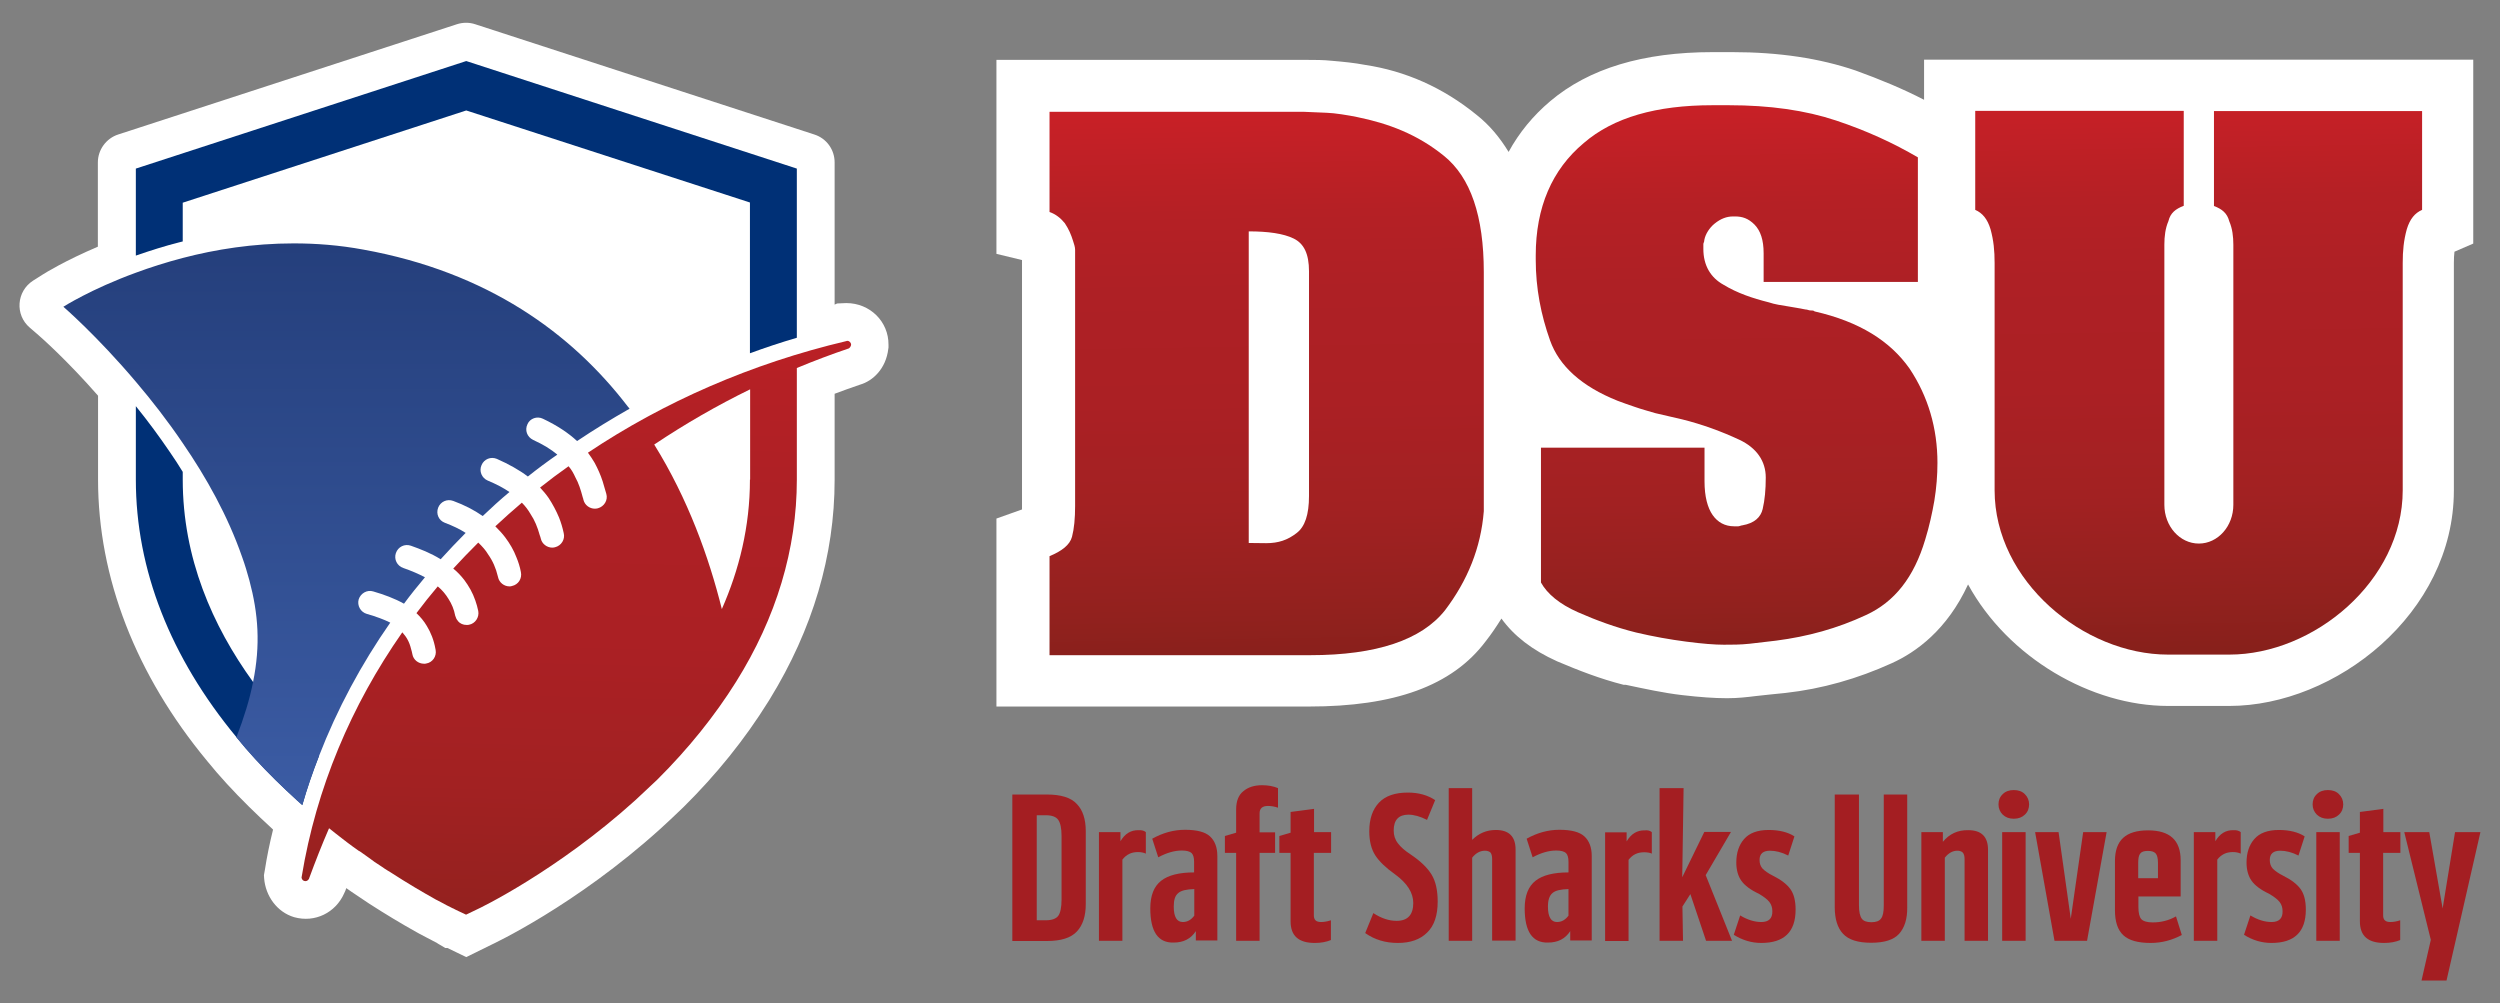 <svg enable-background="new 0 0 129.01 51.78" viewBox="0 0 129.01 51.78" xmlns="http://www.w3.org/2000/svg" xmlns:xlink="http://www.w3.org/1999/xlink"><rect x="0" y="0" width="129.01" height="51.78" fill="#808080" stroke="none"/><linearGradient id="a" gradientUnits="userSpaceOnUse" x1="17.872" x2="17.872" y1="48.524" y2="10.569"><stop offset="0" stop-color="#4163ae"/><stop offset="1" stop-color="#233d79"/></linearGradient><linearGradient id="b"><stop offset="0" stop-color="#d52027"/><stop offset=".076" stop-color="#c82026"/><stop offset=".243" stop-color="#b52025"/><stop offset=".374" stop-color="#ae2025"/><stop offset=".561" stop-color="#ab2024"/><stop offset=".74" stop-color="#a22122"/><stop offset=".915" stop-color="#92211e"/><stop offset="1" stop-color="#88201b"/></linearGradient><linearGradient id="c" gradientUnits="userSpaceOnUse" x1="30.327" x2="29.23" xlink:href="#b" y1="9.109" y2="51.69"/><linearGradient id="d" gradientUnits="userSpaceOnUse" x1="89.363" x2="89.859" xlink:href="#b" y1="3.087" y2="33.855"/><linearGradient id="e" gradientUnits="userSpaceOnUse" x1="65.038" x2="65.534" xlink:href="#b" y1="3.48" y2="34.248"/><linearGradient id="f" gradientUnits="userSpaceOnUse" x1="113.366" x2="113.863" xlink:href="#b" y1="2.7" y2="33.468"/><path d="m43.67 15.64-.47.02-.13.06v-7.34c0-.66-.42-1.24-1.05-1.44l-17.5-5.69c-.3-.1-.63-.1-.94 0l-17.48 5.69c-.62.2-1.05.79-1.05 1.44v4.35c-1.69.72-2.71 1.35-2.85 1.44l-.49.31c-.86.55-.95 1.77-.17 2.43l.44.38c.15.13 1.47 1.29 3.08 3.13v4.33c0 5.06 1.95 10.08 5.63 14.52.63.78 1.36 1.57 2.15 2.35.38.38.77.74 1.19 1.13l.06.06c-.18.73-.32 1.42-.42 2.07l-.05.28.01.16c.07.92.67 1.75 1.55 2.01 1.07.3 2.14-.23 2.58-1.23l.06-.13.05-.14c.09.06.17.12.27.19l.82.55.12.08c.81.52 1.62 1.01 2.41 1.45 0 0 .34.19.37.2.12.06.44.23.44.23.09.05.17.09.25.13l.04.03.39.23h.11l.97.47 1.28-.63c.04-.02 4.34-2.01 8.76-6.01.4-.36.78-.73 1.17-1.1 1.71-1.69 3.17-3.51 4.36-5.42l.1-.16c2.21-3.6 3.34-7.41 3.34-11.31v-4.44c.44-.17.88-.32 1.31-.47.66-.19 1.34-.82 1.46-1.85l.01-.06v-.15c.01-1.19-.95-2.15-2.18-2.15z" fill="#fff"/><path d="m13.05 35.18c-2.09-2.89-3.62-6.39-3.62-10.43v-.4c-.21-.35-.43-.68-.67-1.03-.53-.78-1.11-1.57-1.75-2.36v3.79c0 4.64 1.78 9.17 5.19 13.29.61.75 1.29 1.49 2.02 2.21.36.36.73.7 1.11 1.05.09.08.19.16.27.24.24-.86.53-1.7.86-2.53-1.19-1.12-2.36-2.4-3.41-3.83z" fill="#003076"/><path d="m24.06 3.15-17.05 5.55v4.49c.78-.27 1.51-.5 2.22-.68.06-.02.14-.03.2-.05v-2l14.63-4.76 14.64 4.75v7.78c.79-.29 1.6-.56 2.42-.8v-8.73z" fill="#003076"/><path d="m27.22 21.89c-.15.31-.02.66.29.81.52.24.93.49 1.25.76-.52.36-1.03.74-1.52 1.13-.45-.34-.99-.64-1.6-.91-.31-.13-.66.01-.79.32-.14.31.01.67.32.8.43.18.8.37 1.12.59-.48.4-.94.82-1.38 1.24-.44-.31-.95-.57-1.52-.78-.32-.12-.66.04-.78.35-.12.32.03.66.35.78.4.15.76.32 1.07.52-.44.44-.87.9-1.29 1.36-.51-.32-1.06-.53-1.54-.7-.32-.11-.66.06-.77.38s.06.66.38.77c.43.15.8.31 1.12.48-.37.44-.74.9-1.08 1.36h-.01c-.48-.27-1.03-.47-1.58-.63-.32-.1-.65.1-.75.41-.09.32.1.66.42.75.49.14.89.29 1.21.45-1.5 2.15-2.74 4.46-3.68 6.89-.32.83-.61 1.67-.86 2.53-.09-.08-.19-.16-.27-.24-.38-.35-.75-.7-1.11-1.05-.73-.72-1.41-1.45-2.02-2.21.4-1.04.69-1.98.86-2.86.39-1.91.27-3.52-.19-5.24-.11-.4-.23-.81-.38-1.22-.73-2.1-1.84-4.09-3.05-5.85-.79-1.17-1.63-2.24-2.42-3.17-2.02-2.39-3.75-3.88-3.75-3.88s1.42-.91 3.75-1.76c.73-.27 1.54-.53 2.42-.76 1.68-.44 3.62-.75 5.71-.75 1.17 0 2.35.09 3.6.32 6.42 1.16 10.75 4.32 13.64 8.09.03.04.06.08.1.12-.93.53-1.83 1.08-2.71 1.67-.44-.41-1.02-.8-1.76-1.15-.3-.15-.67-.02-.8.28z" fill="url(#a)"/><path d="m15.79 45.45c-.11 0-.19-.09-.2-.19 0 0 .01-.04.01-.05" fill="none"/><path d="m43.92 17.79c0-.11-.09-.2-.19-.2-.02 0-.03 0-.05.01-4.91 1.16-9.42 3.14-13.34 5.76.13.17.24.35.35.53.16.3.3.61.41.95.06.21.13.43.19.65.09.32-.11.65-.44.74-.05.01-.1.02-.15.02-.27 0-.52-.18-.59-.45-.01-.05-.02-.09-.04-.14-.1-.38-.21-.73-.38-1.03-.09-.2-.2-.4-.35-.57-.5.35-.99.72-1.47 1.1.16.17.32.36.45.55.2.31.38.64.53 1 .1.25.18.52.24.8.08.32-.12.65-.45.73-.04.01-.09.02-.14.02-.27 0-.53-.19-.59-.46-.02-.06-.03-.13-.06-.19-.11-.4-.26-.77-.47-1.08-.12-.21-.27-.41-.45-.59-.47.4-.92.8-1.37 1.22.19.19.36.37.51.57.24.32.44.66.58 1.03.1.24.18.49.23.76.07.33-.13.65-.46.72-.04.02-.09.02-.13.02-.27 0-.53-.19-.59-.48 0-.02-.01-.02-.01-.04-.1-.42-.26-.79-.5-1.13-.13-.22-.31-.42-.51-.61-.44.44-.87.88-1.29 1.34.21.17.4.37.57.59.23.31.43.65.57 1.06.06.17.11.35.15.54.06.32-.15.65-.48.71-.04.01-.08.01-.12.01-.18 0-.34-.07-.45-.2 0-.01 0-.01 0-.01-.07-.07-.11-.17-.14-.27-.06-.32-.18-.61-.35-.87-.14-.23-.32-.45-.55-.64-.38.45-.75.91-1.1 1.38.2.19.39.41.54.67.2.33.36.72.44 1.18 0 .02.01.03.01.05.06.33-.16.65-.49.7-.02.01-.06.01-.09.01-.01 0-.01 0-.02 0-.29 0-.55-.2-.6-.49-.02-.1-.04-.19-.07-.28-.08-.34-.23-.61-.45-.85-2.64 3.78-4.44 8.04-5.19 12.6 0 .01-.01.05-.01.05.01.11.09.19.2.19.09 0 .15-.06.19-.13v-.01c.32-.87.66-1.74 1.03-2.59.12.09.23.18.34.27.12.09.24.19.36.28.03.02.06.05.09.07.04.03.09.06.13.1.21.16.42.31.63.46h.01.01c.21.15.43.3.63.45.05.04.1.07.15.11.13.09.25.17.38.25.09.06.18.13.27.18.05.03.1.06.15.09.91.59 1.7 1.05 2.29 1.38.05.03.1.06.15.08.07.04.15.08.21.11.19.11.36.19.48.25.06.03.11.06.15.07.04.02.07.04.09.05.02 0 .02.01.02.01l.53.25.52-.25c.17-.07 4.17-2 8.22-5.66.38-.35.75-.7 1.12-1.05 1.62-1.61 2.98-3.31 4.07-5.05 2.08-3.32 3.14-6.85 3.14-10.44v-5.76c.89-.37 1.79-.71 2.68-1.01.03-.01.12-.11.12-.19zm-5.22 6.96c0 2.43-.56 4.66-1.45 6.68-.67-2.69-1.75-5.69-3.49-8.49 1.6-1.07 3.25-2.02 4.95-2.85v4.66z" fill="url(#c)"/><path d="m99.29 3.08v2.07c-1.08-.56-2.26-1.05-3.53-1.51-1.85-.63-3.95-.95-6.38-.95h-1c-3.59 0-6.38.84-8.38 2.53-.89.75-1.61 1.63-2.15 2.62-.45-.74-.99-1.39-1.65-1.91-1.74-1.42-3.69-2.27-5.75-2.58-.58-.11-1.11-.16-1.69-.21-.47-.05-.9-.05-1.37-.05h-15.97v10.01l1.32.32v12.87l-1.32.47v9.7h16.13c4.38 0 7.38-1.05 9.12-3.37.3-.38.56-.77.81-1.17.65.9 1.59 1.63 2.88 2.21 1.11.47 2.21.9 3.43 1.21h.11c1 .21 1.95.42 2.9.53s1.69.16 2.27.16h.11c.47 0 .95-.05 1.42-.11.47-.05 1-.11 1.53-.16 1.9-.21 3.74-.74 5.48-1.53 1.27-.57 2.87-1.73 3.95-4.07 2.07 3.79 6.37 6.27 10.32 6.27h3.16c5.47 0 11.59-4.76 11.59-11.12v-11.73c0-.23.01-.42.03-.59l.97-.42v-9.49z" fill="#fff"/><path d="m99.98 23.89c0 .63-.05 1.27-.16 1.95-.11.63-.26 1.32-.47 2-.58 1.95-1.58 3.22-3.06 3.9-1.48.69-3.01 1.11-4.64 1.32-.47.05-.9.11-1.37.16s-.9.05-1.32.05c-.47 0-1.11-.05-1.95-.16s-1.69-.26-2.58-.47c-1.05-.26-2.06-.63-3.01-1.05s-1.58-.95-1.9-1.53v-6.96h8.44v1.74c0 .79.16 1.37.42 1.74s.63.58 1.11.58h.21c.05 0 .16-.05.21-.05.63-.11.95-.42 1.05-.84.11-.47.16-1 .16-1.63 0-.84-.47-1.53-1.37-1.95s-1.9-.79-2.95-1.05c-.21-.05-.47-.11-.69-.16-.21-.05-.47-.11-.69-.16-.37-.11-.74-.21-1.05-.32s-.63-.21-.9-.32c-1.85-.74-3.01-1.79-3.48-3.11s-.74-2.69-.74-4.17c0-.05 0-.11 0-.11 0-.05 0-.05 0-.11 0-2.48.84-4.43 2.48-5.8 1.53-1.32 3.74-1.95 6.64-1.95h.84c2.11 0 3.95.26 5.54.79s2.95 1.16 4.22 1.9v6.43h-7.96v-1.48c0-.69-.16-1.16-.47-1.48-.32-.32-.63-.42-1-.42h-.11c-.32 0-.63.11-.95.37-.26.21-.47.53-.53.84 0 .11-.05.16-.05.21v.26c0 .84.37 1.48 1.05 1.85.69.42 1.48.69 2.32.9.32.11.69.16 1 .21.32.05.63.11.9.16.11 0 .16.05.26.05s.16 0 .21.05c2.32.53 3.9 1.53 4.9 2.95.96 1.44 1.44 3.08 1.44 4.87z" fill="url(#d)"/><path d="m74.51 8.04c-1.37-1.11-2.86-1.67-4.48-2-.43-.09-1.17-.21-1.56-.22l-1.18-.05h-13.13v5.17c.32.11.58.32.79.58.21.32.32.58.42.9.05.16.11.32.11.47v13.23c0 .63-.05 1.16-.16 1.58s-.53.74-1.16 1v5.11h13.45c3.43 0 5.75-.79 6.96-2.32 1.16-1.53 1.85-3.22 2-5.11v-12.33c0-2.9-.68-4.9-2.06-6.01zm-6.96 17.56c0 .95-.21 1.58-.63 1.9-.47.37-.95.53-1.58.53-.05 0-.9-.01-.9-.01v-16.08c1 0 1.79.11 2.32.37s.79.79.79 1.69z" fill="url(#e)"/><path d="m124.99 5.72v5.11c-.37.16-.63.47-.79 1-.16.58-.21 1.11-.21 1.74v.05.11 11.57c0 4.68-4.59 8.48-8.95 8.48h-3.16c-4.36 0-8.95-3.8-8.95-8.48v-11.57c0-.05 0-.05 0-.11v-.05c0-.63-.05-1.16-.21-1.74-.16-.53-.42-.84-.79-1v-5.11h10.76v4.9c-.42.16-.69.37-.79.79-.16.37-.21.79-.21 1.21v13.43c0 1.11.8 2 1.78 2s1.78-.89 1.78-2v-13.42c0-.42-.05-.84-.21-1.21-.11-.42-.37-.63-.79-.79v-4.9h10.74z" fill="url(#f)"/><g fill="#a41e22"><path d="m56.03 42.9v3.75c0 .62-.15 1.09-.46 1.42s-.82.49-1.55.49h-1.78v-7.56h1.78c.73 0 1.25.16 1.55.49.31.32.46.79.46 1.41zm-1.25 3.53v-3.3c0-.39-.06-.66-.17-.82s-.33-.24-.64-.24h-.47v5.42h.47c.31 0 .53-.08.64-.23s.17-.44.17-.83z"/><path d="m59.13 42.94v1.11c-.11-.05-.24-.08-.41-.08-.34 0-.6.13-.8.39v4.19h-1.21v-5.61h1.11v.47c.23-.39.54-.58.94-.57.16-.01.29.03.37.1z"/><path d="m59.36 46.88c0-.67.19-1.14.56-1.43s.94-.43 1.7-.43v-.55c0-.21-.04-.36-.13-.45-.09-.08-.25-.13-.5-.13-.39 0-.79.12-1.22.35l-.31-.96c.54-.3 1.1-.46 1.69-.46.61 0 1.04.11 1.29.34s.38.57.38 1.01v4.36h-1.11v-.48c-.26.4-.64.59-1.15.59-.8.02-1.2-.57-1.2-1.76zm1.21-.1c0 .54.16.8.47.8.23 0 .43-.11.59-.33v-1.37c-.39.01-.67.07-.82.2-.17.13-.24.36-.24.7z"/><path d="m65.8 44.01h-.8v4.54h-1.21v-4.54h-.58v-.87l.58-.17v-1.2c0-.42.12-.74.37-.94.25-.21.57-.31.97-.31.31 0 .58.05.82.15v1.01c-.18-.06-.35-.09-.52-.09-.29 0-.43.13-.43.38v.98h.8z"/><path d="m68.68 44.01h-.88v3.23c0 .23.12.34.37.34.16 0 .33-.03.51-.09v1.02c-.24.1-.52.15-.83.15-.84 0-1.25-.37-1.25-1.11v-3.54h-.58v-.87l.58-.17v-1.07l1.21-.16v1.2h.88v1.07z"/><path d="m72.13 48.66c-.64 0-1.2-.17-1.68-.51l.42-1.03c.41.27.81.4 1.2.4.57 0 .86-.31.86-.92 0-.53-.31-1.02-.94-1.48-.48-.34-.82-.67-1.02-.98s-.31-.72-.31-1.24c0-.64.17-1.13.5-1.48s.83-.52 1.49-.52c.55 0 1.02.13 1.41.39l-.42 1.02c-.35-.18-.68-.27-.96-.27-.5 0-.76.27-.76.82 0 .25.07.47.22.66.14.19.36.38.65.57.52.35.88.7 1.09 1.05s.31.81.31 1.39c0 .71-.18 1.24-.54 1.59-.36.36-.86.54-1.52.54z"/><path d="m76.63 43.9c-.25 0-.47.12-.66.36v4.29h-1.21v-7.88h1.21v2.67c.34-.34.75-.51 1.22-.51.68 0 1.02.34 1.02 1.01v4.7h-1.21v-4.22c0-.15-.03-.26-.09-.33-.06-.05-.15-.09-.28-.09z"/><path d="m78.68 46.88c0-.67.19-1.14.56-1.43s.94-.43 1.7-.43v-.55c0-.21-.04-.36-.13-.45-.09-.08-.25-.13-.5-.13-.39 0-.79.12-1.22.35l-.31-.96c.54-.3 1.1-.46 1.69-.46.61 0 1.04.11 1.29.34s.38.57.38 1.01v4.36h-1.11v-.48c-.26.4-.64.59-1.15.59-.8.02-1.2-.57-1.2-1.76zm1.2-.1c0 .54.16.8.47.8.23 0 .43-.11.59-.33v-1.37c-.39.01-.67.07-.82.2-.16.13-.24.36-.24.7z"/><path d="m85.24 42.94v1.11c-.11-.05-.24-.07-.4-.07-.34 0-.6.13-.8.39v4.19h-1.21v-5.61h1.11v.47c.23-.39.54-.58.94-.57.15-.02.27.02.36.09z"/><path d="m89.32 42.94-1.3 2.22 1.36 3.39h-1.34l-.81-2.41-.41.64.03 1.77h-1.21v-7.88h1.24l-.07 4.6 1.14-2.34h1.37z"/><path d="m89.47 48.24.33-1c.38.23.75.34 1.09.34.39 0 .58-.19.57-.56 0-.18-.05-.34-.15-.47s-.29-.28-.55-.43c-.43-.2-.73-.43-.9-.67s-.26-.56-.26-.94c0-.49.13-.9.4-1.21s.69-.47 1.27-.47c.54 0 .99.11 1.33.33l-.32.99c-.33-.17-.65-.25-.94-.25-.36 0-.54.16-.54.48 0 .18.05.33.16.45.11.11.29.24.53.36.42.21.72.44.9.69s.27.6.27 1.06c0 1.15-.59 1.72-1.77 1.72-.5 0-.97-.14-1.42-.42z"/><path d="m98 48.19c-.28.31-.76.46-1.44.46s-1.16-.15-1.45-.46-.43-.77-.43-1.38v-5.81h1.25v5.72c0 .32.05.55.14.68s.26.19.5.19.41-.06.5-.19c.1-.13.14-.35.14-.68v-5.72h1.21v5.82c.01.6-.14 1.06-.42 1.37z"/><path d="m100.36 44.26v4.29h-1.21v-5.61h1.11v.5c.34-.41.77-.61 1.31-.6.68 0 1.02.34 1.02 1.01v4.7h-1.21v-4.22c0-.15-.03-.26-.09-.33-.06-.06-.15-.1-.28-.1-.24 0-.46.12-.65.36z"/><path d="m103.35 42.04c-.14-.14-.22-.32-.22-.53s.07-.39.22-.53c.14-.14.33-.21.57-.21s.43.07.57.21.22.32.22.53-.07.39-.22.53-.33.21-.57.21-.42-.07-.57-.21zm-.03.9h1.21v5.61h-1.21z"/><path d="m106.86 47.41.64-4.47h1.21l-1.01 5.61h-1.68l-1-5.61h1.21z"/><path d="m110.98 48.66c-.65 0-1.12-.13-1.41-.4s-.43-.7-.43-1.29v-2.54c0-.53.14-.93.42-1.19s.71-.39 1.29-.39c1.12 0 1.68.51 1.68 1.54v1.87h-2.18v.54c0 .31.05.52.15.63s.3.17.59.17c.43 0 .83-.1 1.2-.31l.3.96c-.49.26-1.02.41-1.61.41zm-.64-3.34h1.02v-.78c0-.25-.04-.41-.12-.5s-.21-.13-.4-.13-.32.04-.39.13c-.08.09-.11.25-.11.5z"/><path d="m115.63 42.94v1.11c-.11-.05-.24-.08-.41-.08-.34 0-.6.13-.8.39v4.19h-1.21v-5.61h1.11v.47c.23-.39.54-.58.94-.57.16-.01.28.03.37.1z"/><path d="m115.8 48.24.33-1c.38.23.75.34 1.09.34.39 0 .58-.19.57-.56 0-.18-.05-.34-.15-.47s-.29-.28-.55-.43c-.43-.2-.73-.43-.9-.67s-.26-.56-.26-.94c0-.49.13-.9.4-1.21s.69-.47 1.27-.47c.54 0 .99.11 1.33.33l-.32.99c-.33-.17-.65-.25-.94-.25-.36 0-.54.16-.54.48 0 .18.05.33.16.45.11.11.29.24.53.36.42.21.72.44.9.69s.27.6.27 1.06c0 1.15-.59 1.72-1.77 1.72-.5 0-.98-.14-1.42-.42z"/><path d="m119.56 42.04c-.14-.14-.22-.32-.22-.53s.07-.39.22-.53c.14-.14.33-.21.57-.21s.43.07.57.21.22.32.22.53-.07.39-.22.53-.33.21-.57.21-.42-.07-.57-.21zm-.03.9h1.21v5.61h-1.21z"/><path d="m123.86 44.01h-.88v3.23c0 .23.12.34.37.34.16 0 .33-.03.51-.09v1.02c-.24.1-.52.15-.83.15-.84 0-1.25-.37-1.25-1.11v-3.54h-.58v-.87l.58-.17v-1.07l1.21-.16v1.2h.88v1.07z"/><path d="m126.05 46.88.64-3.94h1.31l-1.15 5.04-.6 2.62h-1.29l.48-2.1-1.37-5.56h1.29z"/></g></svg>